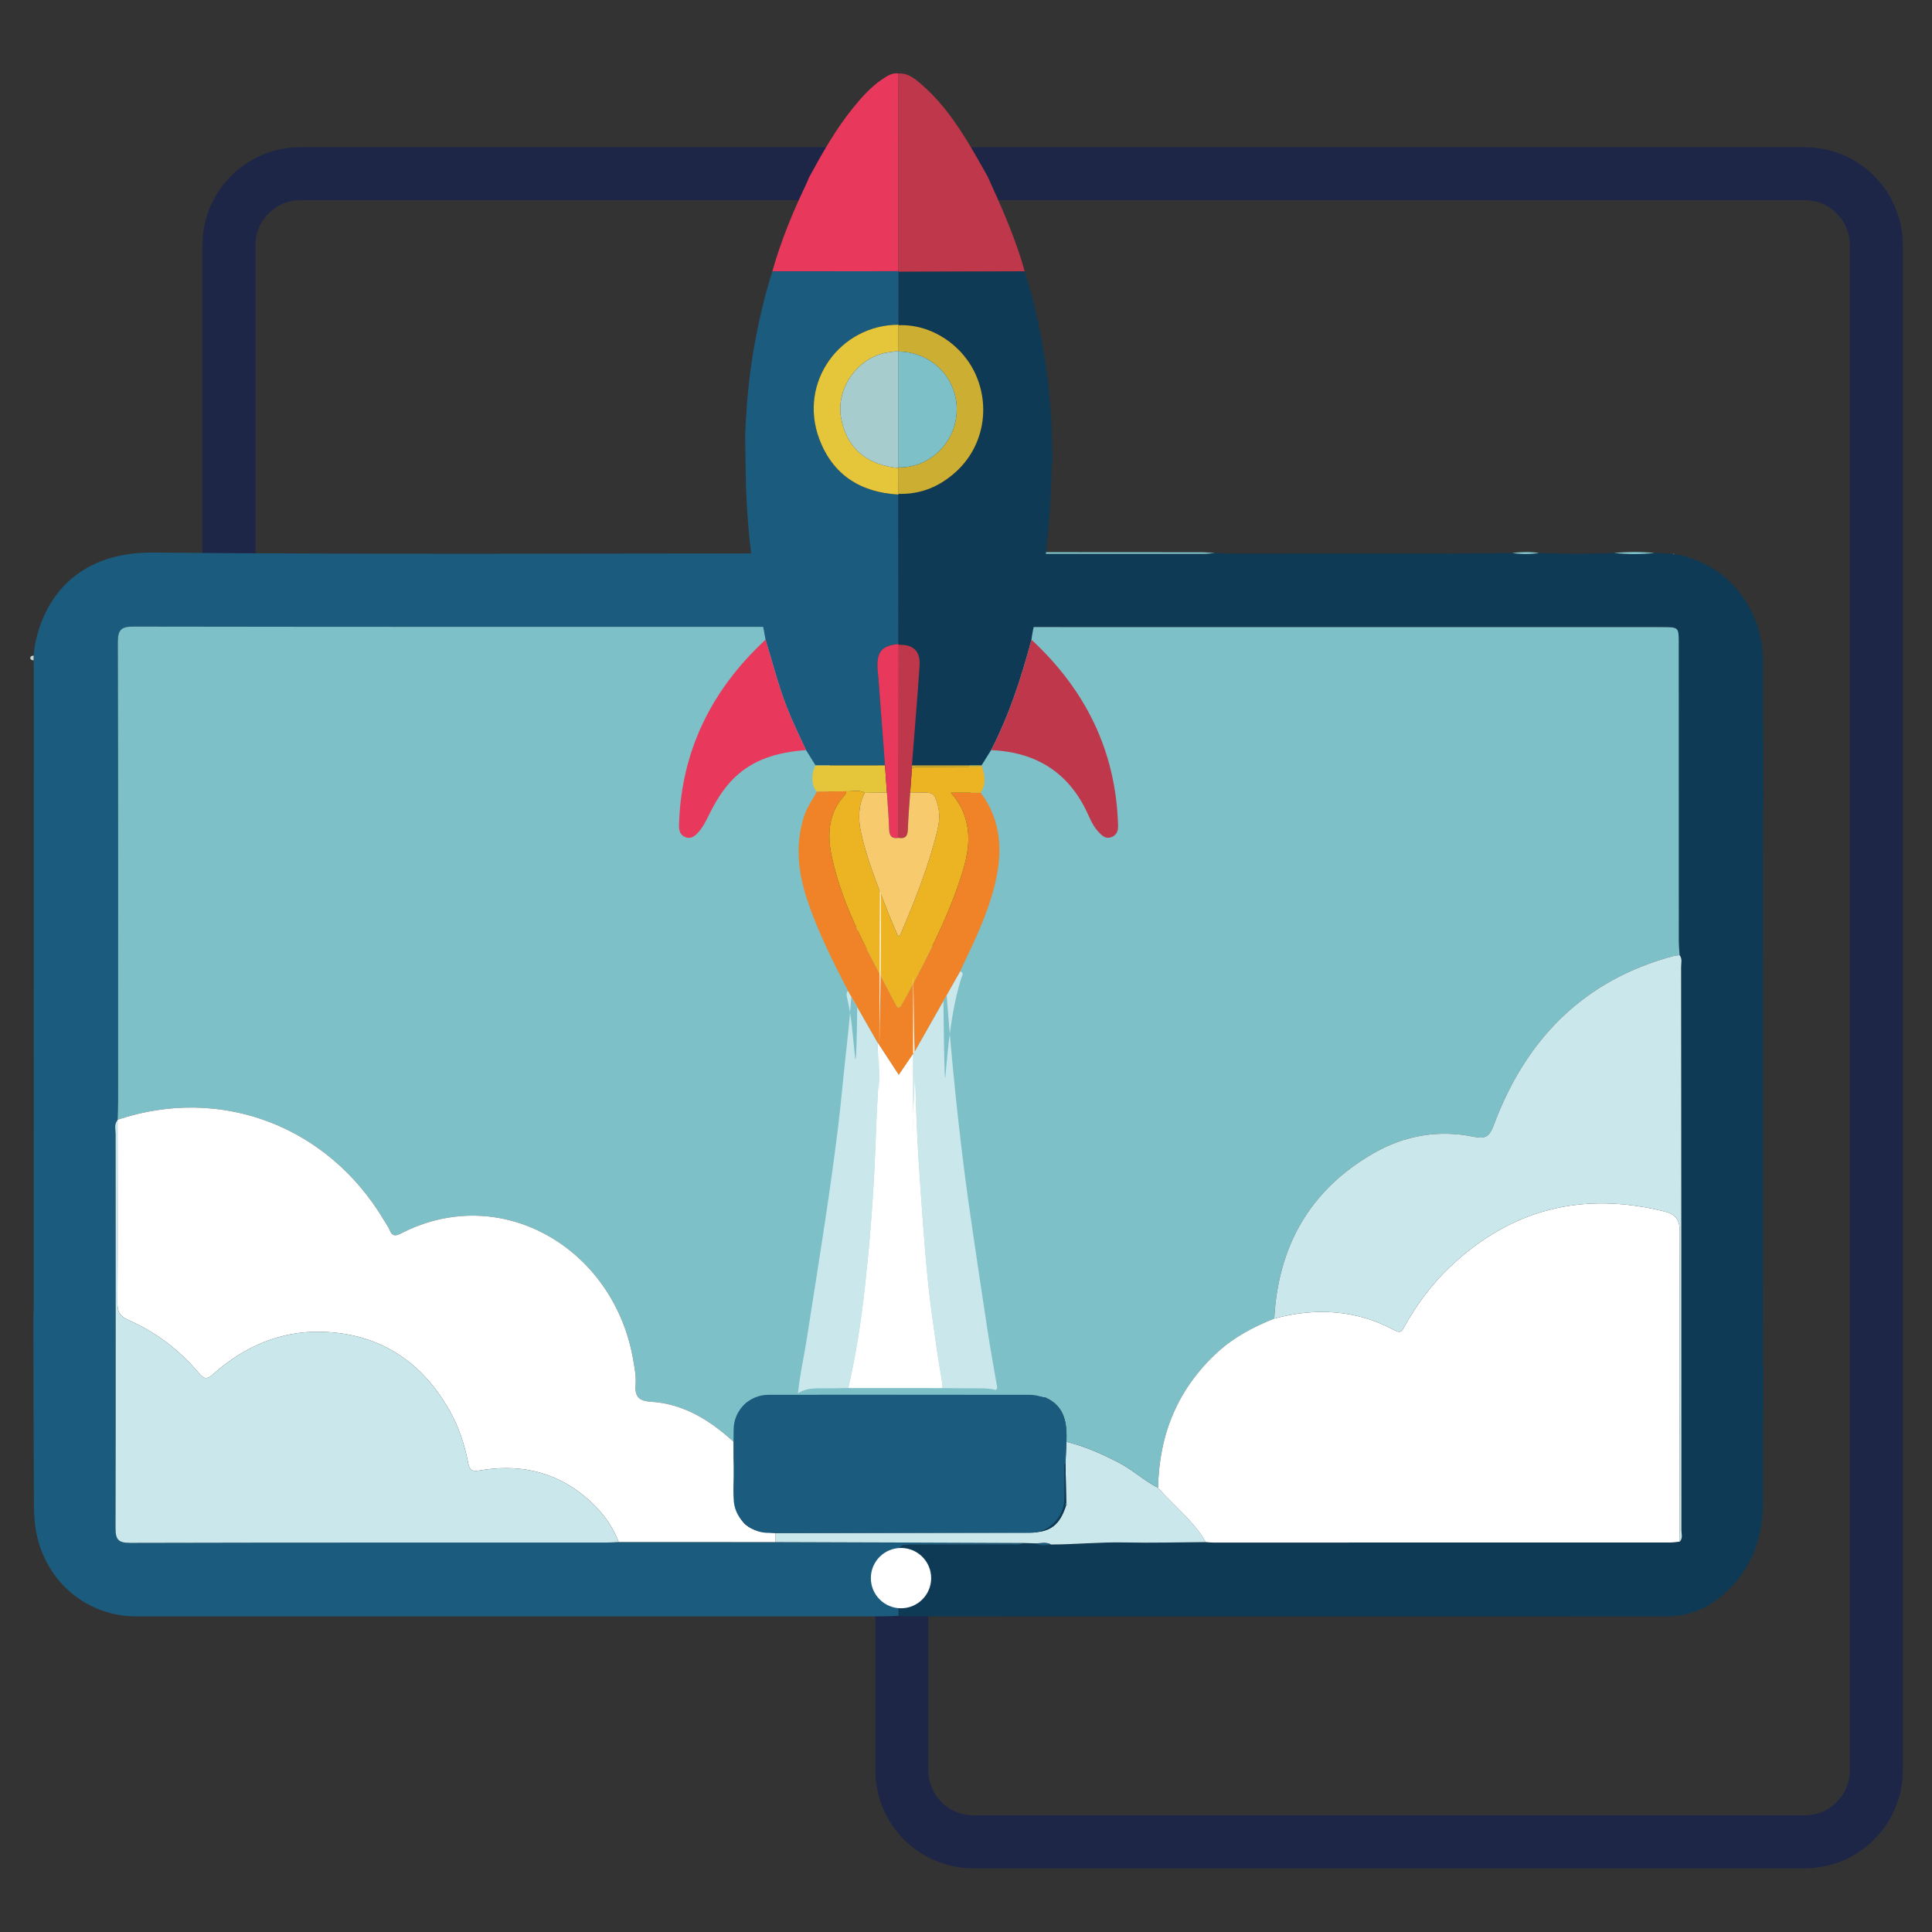 <?xml version="1.0" encoding="utf-8"?>
<!-- Generator: Adobe Illustrator 16.0.0, SVG Export Plug-In . SVG Version: 6.00 Build 0)  -->
<!DOCTYPE svg PUBLIC "-//W3C//DTD SVG 1.1//EN" "http://www.w3.org/Graphics/SVG/1.1/DTD/svg11.dtd">
<svg version="1.1" id="Layer_1" xmlns="http://www.w3.org/2000/svg" xmlns:xlink="http://www.w3.org/1999/xlink" x="0px" y="0px"
	 width="255.12px" height="255.12px" viewBox="0 0 255.12 255.12" enable-background="new 0 0 255.12 255.12" xml:space="preserve">
<rect x="0" y="0" width="255.12" height="255.12" fill="#333333" stroke="none"/>
<path fill="none" stroke="#1E2647" stroke-width="7" stroke-miterlimit="10" d="M119.086,210.429v23.342
	c0,5.213,4.226,9.438,9.442,9.438h2.151h84.864h22.785c5.213,0,9.438-4.225,9.438-9.438v-21.856v-39.343V32.375
	c0-5.212-4.225-9.438-9.438-9.438H125.534"/>
<path fill="none" stroke="#1E2647" stroke-width="7" stroke-miterlimit="10" d="M111.886,22.938h-72.22
	c-5.213,0-9.438,4.226-9.438,9.438V77.06"/>
<g>
	<g>
		<path fill-rule="evenodd" clip-rule="evenodd" fill="#1B5B7E" d="M4.403,173.814c0.018-0.433,0.05-0.861,0.05-1.292
			c0.005-28.174,0.006-56.344,0.007-84.512c0-0.269-0.02-0.538-0.031-0.808c0.004-0.213,0.008-0.428,0.012-0.641
			c0.048-0.417,0.097-0.832,0.147-1.247c1.343-7.184,6.408-12.433,15.621-12.348c29.447,0.269,58.899,0.104,88.348,0.104
			c0.648,0,1.294-0.027,1.943-0.041c0.377,1.371,0.088,2.771,0.175,4.156c-0.076,0.077-0.086,0.162-0.03,0.254
			c-0.036,1.747-0.074,3.493-0.112,5.239c-0.755,0.033-1.508,0.092-2.261,0.092c-30.209,0.005-60.418,0.018-90.627-0.032
			c-1.629-0.003-2.087,0.408-2.083,2.066c0.058,20.208,0.04,40.41,0.036,60.622c0,0.809-0.041,1.619-0.063,2.429l-0.015,0.063
			c-0.486,0.565-0.248,1.244-0.248,1.862c-0.003,17.337,0.035,34.67-0.012,52.005c-0.005,1.58,0.417,1.95,1.968,1.946
			c20.952-0.054,41.906-0.034,62.859-0.038c0.538,0,1.074-0.046,1.613-0.07c6.907,0.002,13.812,0.005,20.718,0.007
			c5.385,0.018,10.769,0.033,16.154,0.052c5.545,0.021,11.09,0.044,16.635,0.066c-0.542,0.336-1.15,0.214-1.731,0.216
			c-4.25,0.01-8.496,0.004-12.744,0.004c-2.074,0.002-2.077,0.004-2.077,2.146c0,2.419,0.004,4.842,0.008,7.257
			c-0.647,0.022-1.295,0.063-1.94,0.063c-32.906,0.006-65.813,0.006-98.718,0.008c-6.537,0-11.92-4.552-13.203-11.008
			c-0.319-1.607-0.32-3.197-0.329-4.798C4.423,189.697,4.421,181.756,4.403,173.814z"/>
		<path fill-rule="evenodd" clip-rule="evenodd" fill="#0F3A55" d="M118.661,213.374c-0.004-2.415-0.008-4.838-0.008-7.257
			c0-2.143,0.003-2.145,2.077-2.146c4.248,0,8.494,0.006,12.744-0.004c0.581-0.002,1.189,0.12,1.731-0.216
			c0.542,0.018,1.084,0.035,1.626,0.052c0.626,0.389,1.296,0.214,1.961,0.148c3.264-0.011,6.518-0.341,9.789-0.271
			c3.55,0.074,7.099-0.024,10.649-0.048c0.323,0.021,0.646,0.06,0.969,0.06c20.11,0,40.223,0,60.333-0.006
			c0.43,0,0.854-0.076,1.281-0.118c0.437-0.459,0.214-1.029,0.214-1.538c0-24.781-0.012-49.562-0.038-74.343
			c0-0.518,0.185-1.08-0.202-1.558c-0.035-0.646-0.104-1.291-0.104-1.937c-0.007-13.079-0.007-26.158-0.007-39.243
			c0-2.137-0.001-2.138-2.211-2.138c-24.544,0-49.092-0.001-73.638-0.001c-5.678,0-11.354-0.026-17.034,0.021
			c-1.105,0.01-1.509-0.284-1.49-1.442c0.033-1.939,0.179-3.886-0.101-5.822c0-0.452,0-0.905,0-1.356
			c0.031-0.323,0.063-0.646,0.094-0.97l0.081-0.098c10.531,0.002,21.063,0.006,31.593,0.002c0.482,0,0.96-0.079,1.442-0.122
			c0.643,0.028,1.288,0.079,1.935,0.081c9.377,0.004,18.751,0.008,28.128-0.002c3.067-0.005,6.141-0.053,9.207-0.082
			c1.185,0.199,2.371,0.199,3.556,0c3.301,0.138,6.602,0.138,9.899,0c1.786,0.204,3.568,0.204,5.354-0.001
			c0.795,0.036,1.592,0.071,2.388,0.106l0.117,0.075l0.134-0.035c6.787,1.146,11.622,6.966,11.667,14.073
			c0.038,6.369,0.05,12.738,0.069,19.103c-0.021,0.378-0.069,0.751-0.069,1.127c-0.004,24.007,0,48.02,0.006,72.034
			c0,0.375,0.044,0.749,0.063,1.124c-0.021,5.945-0.063,11.888-0.063,17.829c0,3.947-1.08,7.533-3.67,10.528
			c-2.344,2.712-5.289,4.454-8.988,4.456c-33.613,0.014-67.228,0.004-100.843,0C119.089,213.438,118.875,213.396,118.661,213.374z"
			/>
		<path fill-rule="evenodd" clip-rule="evenodd" fill="#C8D7CF" d="M4.44,86.563c-0.004,0.213-0.008,0.427-0.012,0.641
			c-0.196-0.04-0.431-0.073-0.427-0.325C4.006,86.63,4.244,86.601,4.44,86.563z"/>
		<path fill-rule="evenodd" clip-rule="evenodd" fill="#7EC0C8" d="M15.534,147.857c0.022-0.81,0.063-1.62,0.063-2.429
			c0.004-20.211,0.022-40.413-0.036-60.622c-0.004-1.659,0.453-2.07,2.083-2.066c30.209,0.049,60.418,0.037,90.627,0.032
			c0.753,0,1.506-0.06,2.261-0.093c-0.122,3.664-0.112,7.339-0.395,10.991c-0.576,7.405-0.986,14.821-1.844,22.199
			c-0.633,5.45,21.187,20.3,7.592,21.808c-0.742,6.035,4.016,7.739,3.116,13.755c-1.208,8.09-1.881,16.313-3.138,24.397
			c-0.556,3.562,4.236,8.504,3.896,12.099c-1.542,1.407-22.853,0.584-22.862,2.484c-3.14-2.865-6.631-5.06-10.999-5.322
			c-1.626-0.098-2.086-0.759-1.964-2.303c0.083-1.057-0.134-2.15-0.316-3.212c-2.524-14.75-17.454-23.519-30.668-16.696
			c-0.728,0.375-1.161,0.381-1.491-0.438c-0.18-0.444-0.477-0.845-0.726-1.262C43.303,148.662,29.14,143.302,15.534,147.857z"/>
		<path fill-rule="evenodd" clip-rule="evenodd" fill="#FFFFFF" d="M15.534,147.857c13.606-4.556,27.769,0.805,35.198,13.321
			c0.249,0.417,0.545,0.817,0.726,1.262c0.331,0.819,0.763,0.813,1.491,0.438c13.214-6.822,28.144,1.946,30.668,16.696
			c0.182,1.062,0.399,2.155,0.316,3.212c-0.122,1.544,0.338,2.205,1.964,2.303c4.368,0.263,7.859,2.457,10.999,5.322
			c0.014,1.062-0.014,2.127,0.052,3.185c0.116,1.842-0.349,3.714,0.274,5.528c0.746,2.405,1.877,3.12,5.203,3.294
			c-0.001,0.404-0.004,0.813-0.007,1.214c-6.906-0.002-13.812-0.005-20.718-0.007c-0.951-2.482-2.575-4.471-4.609-6.127
			c-4.079-3.313-8.759-4.201-13.847-3.311c-0.852,0.148-1.243-0.046-1.42-0.993c-0.469-2.503-1.291-4.897-2.567-7.12
			c-3.748-6.523-9.439-10.058-16.896-10.214c-5.346-0.11-10.124,1.954-14.145,5.538c-0.829,0.739-1.191,0.819-1.984-0.12
			c-2.537-3.002-5.63-5.366-9.232-6.946c-1.142-0.499-1.499-1.067-1.493-2.265c0.045-8.05,0.018-16.098,0.014-24.147L15.534,147.857
			z"/>
		<path fill-rule="evenodd" clip-rule="evenodd" fill="#CAE7EB" d="M15.519,147.921c0.004,8.05,0.031,16.098-0.014,24.147
			c-0.006,1.197,0.351,1.766,1.493,2.265c3.603,1.58,6.696,3.944,9.232,6.946c0.793,0.939,1.155,0.859,1.984,0.12
			c4.021-3.584,8.799-5.648,14.145-5.538c7.457,0.156,13.147,3.69,16.896,10.214c1.277,2.223,2.098,4.617,2.567,7.12
			c0.178,0.947,0.568,1.142,1.42,0.993c5.088-0.891,9.768-0.002,13.847,3.311c2.034,1.656,3.658,3.645,4.609,6.127
			c-0.539,0.024-1.075,0.07-1.613,0.07c-20.953,0.004-41.907-0.016-62.859,0.038c-1.551,0.004-1.973-0.366-1.968-1.946
			c0.047-17.335,0.009-34.668,0.012-52.005C15.271,149.165,15.033,148.486,15.519,147.921z"/>
		<path fill-rule="evenodd" clip-rule="evenodd" fill="#CAE7EB" d="M102.417,203.633c0.003-0.401,0.006-0.81,0.007-1.214
			c11.173-0.018,22.345-0.036,33.519-0.056c2.73-0.003,3.985-0.936,4.837-3.589c0.033-0.024,0.098-0.06,0.093-0.078
			c-0.011-0.072-0.043-0.145-0.072-0.216c-0.032-1.73-0.069-3.458-0.104-5.187c0.045-0.969,0.087-1.933,0.131-2.899
			c2.408,0.583,4.64,1.578,6.843,2.713c1.871,0.959,3.393,2.417,5.254,3.36c2.103,2.389,4.681,4.359,6.308,7.165
			c-3.551,0.023-7.1,0.122-10.649,0.048c-3.271-0.07-6.525,0.26-9.789,0.271c-0.632-0.347-1.304-0.158-1.961-0.148
			c-0.542-0.017-1.084-0.034-1.626-0.052c-5.545-0.022-11.09-0.045-16.635-0.066C113.186,203.666,107.802,203.65,102.417,203.633z"
			/>
		<path fill-rule="evenodd" clip-rule="evenodd" fill="#C8D7CF" d="M110.674,77.187c0.018,0.062,0.042,0.124,0.046,0.186
			c0.001,0.021-0.049,0.046-0.077,0.069C110.588,77.349,110.599,77.264,110.674,77.187z"/>
		<path fill-rule="evenodd" clip-rule="evenodd" fill="#7EC0C8" d="M152.924,196.468c-1.861-0.943-3.383-2.401-5.254-3.36
			c-2.203-1.135-4.435-2.13-6.843-2.713c0.075-2.401-0.163-4.658-2.725-5.827c0.421-0.351-31.595-0.172-31.67-0.597
			c-0.589-3.395,1.989-7.722,1.465-11.128c-1.066-6.914-9.686-8.325-10.697-15.25c-0.623-4.257,11.225-11.382,10.697-15.655
			c-0.765-6.195,5.556-11.432,21.698-20.921c-0.574-6.053-1.133-12.108-1.508-18.177c-0.38-6.187-0.808-12.375-0.7-18.582
			c0.005-0.268-0.051-0.537-0.094-0.802c-0.423-2.625-0.301-5.255-0.089-7.888c0.28,1.936,0.134,3.883,0.101,5.822
			c-0.019,1.158,0.384,1.453,1.49,1.442c5.679-0.047,11.356-0.021,17.034-0.021c24.546,0,49.094,0.001,73.638,0.001
			c2.21,0,2.211,0.001,2.211,2.138c0,13.085,0,26.165,0.007,39.243c0,0.646,0.068,1.292,0.104,1.937
			c-0.268,0.036-0.54,0.042-0.8,0.11c-11.899,3.187-19.501,10.993-23.731,22.304c-0.536,1.434-1.019,1.904-2.58,1.578
			c-4.673-0.983-9.193-0.19-13.282,2.15c-8.384,4.81-12.62,12.238-13.128,21.843c-2.717,1.085-5.282,2.423-7.462,4.413
			C155.534,183.35,153.056,189.392,152.924,196.468z"/>
		<path fill-rule="evenodd" clip-rule="evenodd" fill="#FFFFFF" d="M152.924,196.468c0.132-7.076,2.61-13.118,7.881-17.939
			c2.18-1.99,4.745-3.328,7.462-4.413c5.528-1.492,10.884-1.164,15.979,1.592c0.765,0.414,0.933-0.038,1.202-0.523
			c1.636-2.941,3.608-5.606,6.073-7.934c8.08-7.637,17.495-9.938,28.232-7.286c1.583,0.389,2.07,1.117,2.063,2.777
			c-0.063,13.608-0.018,27.217-0.002,40.827c-0.427,0.042-0.852,0.118-1.281,0.118c-20.11,0.006-40.223,0.006-60.333,0.006
			c-0.323,0-0.646-0.038-0.969-0.06C157.604,200.827,155.026,198.856,152.924,196.468z"/>
		<path fill-rule="evenodd" clip-rule="evenodd" fill="#CAE7EB" d="M221.814,203.568c-0.016-13.61-0.062-27.219,0.002-40.827
			c0.007-1.66-0.48-2.389-2.063-2.777c-10.737-2.651-20.152-0.351-28.232,7.286c-2.465,2.327-4.438,4.992-6.073,7.934
			c-0.27,0.485-0.438,0.938-1.202,0.523c-5.095-2.756-10.45-3.084-15.979-1.592c0.508-9.604,4.744-17.033,13.128-21.843
			c4.089-2.341,8.609-3.134,13.282-2.15c1.562,0.326,2.044-0.145,2.58-1.578c4.23-11.312,11.832-19.117,23.731-22.304
			c0.26-0.068,0.532-0.074,0.8-0.11c0.387,0.479,0.202,1.041,0.202,1.558c0.026,24.781,0.038,49.562,0.038,74.343
			C222.028,202.539,222.251,203.109,221.814,203.568z"/>
		<path fill-rule="evenodd" clip-rule="evenodd" fill="#7EC0C8" d="M127.379,73.142c-0.028-0.081-0.026-0.16,0.008-0.238
			c10.42,0.005,20.841,0.007,31.259,0.019c0.59,0,1.181,0.065,1.769,0.099c-0.482,0.043-0.96,0.122-1.442,0.122
			C148.442,73.148,137.91,73.145,127.379,73.142z"/>
		<path fill-rule="evenodd" clip-rule="evenodd" fill="#7EC0C8" d="M213.14,73.019c1.786-0.173,3.57-0.171,5.354-0.001
			C216.708,73.223,214.926,73.223,213.14,73.019z"/>
		<path fill-rule="evenodd" clip-rule="evenodd" fill="#7EC0C8" d="M199.685,73.019c1.187-0.151,2.371-0.18,3.556,0
			C202.056,73.218,200.869,73.218,199.685,73.019z"/>
		<path fill-rule="evenodd" clip-rule="evenodd" fill="#1B5B7E" d="M136.832,203.803c0.657-0.01,1.329-0.198,1.961,0.148
			C138.128,204.017,137.458,204.191,136.832,203.803z"/>
		<path fill-rule="evenodd" clip-rule="evenodd" fill="#7EC0C8" d="M127.205,74.21c-0.188-0.345-0.229-0.676,0.094-0.97
			C127.268,73.564,127.235,73.888,127.205,74.21z"/>
		<path fill-rule="evenodd" clip-rule="evenodd" fill="#7EC0C8" d="M220.881,73.123c0.085,0.014,0.169,0.027,0.251,0.04
			l-0.134,0.035L220.881,73.123z"/>
		<path fill-rule="evenodd" clip-rule="evenodd" fill="#1B5B7E" d="M127.412,184.193c2.506,0.02,5.014,0.062,7.519,0.05
			c1.074-0.004,2.13,0.065,3.172,0.324c2.562,1.169,2.8,3.426,2.725,5.827c-0.044,0.967-0.086,1.931-0.131,2.897
			c-2.269-0.004-4.538-0.008-6.808-0.012c-0.053-1.149-0.658-2.63,1.519-2.39c0.574,0.063,0.666-0.404,0.669-0.879
			c0.002-0.504-0.159-0.841-0.724-0.841c-1.72,0-3.439,0.004-5.159,0.004c-0.527,0-0.607,0.356-0.598,0.761
			c0.007,0.413-0.084,1.006,0.549,0.947c2.189-0.208,1.552,1.266,1.491,2.409c-1.116-0.022-2.233-0.044-3.35-0.063
			c1.483-1.857,0.483-3.938-2.094-4.099c-0.426-0.028-0.86,0.018-1.289-0.018c-1.412-0.116-2.246,0.284-1.999,1.941
			c0.109,0.728-0.026,1.492-0.048,2.243c-0.729,0.004-1.455,0.008-2.181,0.012c-0.3-0.911-0.674-1.81-0.882-2.743
			c-0.218-0.989-0.66-1.373-1.735-1.388c-1.117-0.014-1.46,0.482-1.693,1.42c-0.229,0.923-0.61,1.802-0.922,2.703
			c-3.117-0.068-2.562-0.09-2.631,2.509c-0.016,0.559,0.213,1.191-0.331,1.656c0.02-1.562,0.069-3.126,0.05-4.684
			c-0.012-1.123-0.145-2.242,1.583-1.946c0.573,0.099,0.701-0.313,0.703-0.813c0.005-0.524-0.171-0.803-0.734-0.799
			c-1.669,0.013-3.339,0.007-5.009,0.007c-0.492,0.002-0.646,0.302-0.636,0.738c0.011,0.375-0.015,0.896,0.5,0.841
			c2.261-0.244,1.622,1.304,1.59,2.487c-1.088,0.004-2.175,0.008-3.262,0.014c-0.533-0.256-1.079-0.488-1.593-0.774
			c-0.563-0.316-1.612-0.356-1.319-1.306c0.265-0.851,1.17-0.522,1.847-0.475c0.156,0.012,0.304,0.106,0.461,0.145
			c0.57,0.142,0.61-0.282,0.666-0.655c0.049-0.324,0.33-0.639-0.223-0.925c-1-0.511-3.269-0.278-4.13,0.564
			c-1.09,1.071-0.916,2.201-0.116,3.344c-1.235,0.017-2.479,0.146-3.702,0.024c-1.618-0.164-2.067,0.498-1.935,2.011
			c0.111,1.275,0.009,2.572-0.001,3.86c-0.623-1.814-0.158-3.687-0.274-5.528c-0.066-1.058-0.038-2.123-0.052-3.185
			c0.009-1.9,0.117-3.767,1.66-5.176c1.458-0.974,3.101-1.018,4.773-0.993c1.762,0.021,3.523-0.036,5.286-0.059
			C114.88,184.187,121.147,184.19,127.412,184.193z"/>
		<path fill-rule="evenodd" clip-rule="evenodd" fill="#0F3A55" d="M112.481,197.467c0.543-0.465,0.314-1.098,0.331-1.656
			c0.069-2.599-0.486-2.577,2.631-2.509c-0.353,1.348-0.705,2.697-1.072,4.109c1.133,0.208,2.18,0.356,2.327-1.239
			c0.082-0.888,0.744-0.775,1.329-0.771c0.571,0.006,1.255-0.164,1.355,0.727c0.187,1.681,1.299,1.477,2.487,1.268
			c-0.412-1.407-0.802-2.745-1.194-4.085c0.726-0.004,1.452-0.008,2.181-0.012c0.022,1.127,0.092,2.257,0.053,3.382
			c-0.029,0.817,0.425,0.813,1.017,0.833c0.64,0.021,1.037-0.094,0.955-0.864c-0.05-0.479-0.037-0.97,0-1.45
			c0.026-0.328-0.208-0.821,0.36-0.915c0.447-0.068,0.881,0.076,1.115,0.49c0.18,0.322,0.352,0.688,0.384,1.048
			c0.139,1.548,0.936,2.019,2.414,1.539c-0.3-1.121-0.388-2.314-1.092-3.302c-0.296-0.422-0.283-0.665,0.222-0.829
			c1.117,0.019,2.234,0.04,3.35,0.063c-0.009,1.067,0.037,2.139-0.042,3.202c-0.065,0.885,0.294,1.059,1.098,1.053
			c0.803-0.006,1.162-0.196,1.125-1.073c-0.046-1.062,0.043-2.129,0.072-3.193c2.27,0.004,4.539,0.008,6.808,0.012
			c0.035,1.73,0.072,3.458,0.104,5.188c-0.066,0.094-0.074,0.192-0.021,0.294c-0.852,2.653-2.106,3.586-4.837,3.589
			c-11.174,0.02-22.346,0.038-33.519,0.056c-3.326-0.174-4.457-0.889-5.203-3.294c0.01-1.288,0.112-2.585,0.001-3.86
			c-0.133-1.513,0.317-2.175,1.935-2.011c1.222,0.122,2.467-0.008,3.702-0.024c0.324,0.185,0.664,0.351,0.972,0.563
			c0.69,0.469,2.2,0.361,1.857,1.557c-0.35,1.224-1.638,0.65-2.497,0.412c-0.608-0.166-0.749-0.034-0.859,0.486
			c-0.084,0.398-0.378,0.759,0.194,1.092c1.054,0.608,3.697,0.372,4.597-0.528c1.11-1.105,0.908-2.301,0.143-3.499
			c1.087-0.006,2.174-0.01,3.262-0.014c0.023,0.795,0.154,1.606,0.046,2.381C110.348,197.267,110.96,197.813,112.481,197.467z"/>
		<path fill-rule="evenodd" clip-rule="evenodd" fill="#7EC0C8" d="M140.78,198.774c-0.054-0.102-0.046-0.2,0.021-0.294
			c0.029,0.071,0.062,0.144,0.072,0.216C140.878,198.715,140.813,198.75,140.78,198.774z"/>
		<path fill-rule="evenodd" clip-rule="evenodd" fill="#FFFFFF" d="M128.286,193.229c-0.505,0.164-0.519,0.407-0.222,0.829
			c0.704,0.987,0.792,2.181,1.092,3.302c-1.478,0.479-2.274,0.009-2.414-1.539c-0.033-0.36-0.204-0.726-0.384-1.048
			c-0.234-0.414-0.668-0.559-1.115-0.49c-0.569,0.094-0.334,0.587-0.36,0.915c-0.037,0.48-0.05,0.971,0,1.45
			c0.082,0.771-0.315,0.885-0.955,0.864c-0.592-0.02-1.046-0.016-1.017-0.833c0.039-1.125-0.031-2.255-0.053-3.382
			c0.022-0.751,0.157-1.516,0.048-2.243c-0.248-1.657,0.586-2.058,1.999-1.941c0.428,0.035,0.863-0.011,1.289,0.018
			C128.769,189.291,129.769,191.372,128.286,193.229z M125.684,190.637c-0.691-0.108-0.901,0.309-0.805,0.957
			c0.075,0.505-0.334,1.338,0.692,1.283c0.667-0.038,1.347-0.302,1.41-1.077C127.041,191.018,126.519,190.648,125.684,190.637z"/>
		<path fill-rule="evenodd" clip-rule="evenodd" fill="#FFFFFF" d="M120.675,193.31c0.392,1.34,0.782,2.678,1.194,4.085
			c-1.188,0.209-2.301,0.413-2.487-1.268c-0.1-0.891-0.784-0.721-1.355-0.727c-0.584-0.004-1.247-0.116-1.329,0.771
			c-0.147,1.596-1.194,1.447-2.327,1.239c0.367-1.412,0.719-2.762,1.072-4.109c0.313-0.901,0.694-1.78,0.922-2.703
			c0.233-0.938,0.576-1.434,1.693-1.42c1.075,0.015,1.517,0.398,1.735,1.388C120.001,191.5,120.375,192.398,120.675,193.31z
			 M117.958,191.548c0.116,0.723-1.031,1.27-0.258,2c0.14,0.131,0.662,0.125,0.752,0
			C118.985,192.804,118.155,192.247,117.958,191.548z"/>
		<path fill-rule="evenodd" clip-rule="evenodd" fill="#FFFFFF" d="M107.265,193.312c0.765,1.198,0.968,2.394-0.143,3.499
			c-0.9,0.9-3.542,1.137-4.597,0.528c-0.572-0.333-0.278-0.693-0.194-1.092c0.111-0.521,0.251-0.652,0.859-0.486
			c0.859,0.238,2.147,0.812,2.497-0.412c0.342-1.195-1.167-1.088-1.857-1.557c-0.308-0.212-0.648-0.378-0.972-0.563
			c-0.8-1.143-0.975-2.272,0.116-3.344c0.862-0.843,3.13-1.075,4.13-0.564c0.552,0.286,0.271,0.601,0.223,0.925
			c-0.056,0.373-0.096,0.797-0.666,0.655c-0.157-0.038-0.305-0.133-0.461-0.145c-0.677-0.048-1.583-0.376-1.847,0.475
			c-0.293,0.949,0.756,0.989,1.319,1.306C106.186,192.823,106.731,193.056,107.265,193.312z"/>
		<path fill-rule="evenodd" clip-rule="evenodd" fill="#CAE7EB" d="M133.889,193.28c-0.029,1.064-0.118,2.132-0.072,3.193
			c0.037,0.877-0.322,1.067-1.125,1.073c-0.804,0.006-1.163-0.168-1.098-1.053c0.079-1.063,0.033-2.135,0.042-3.202
			c0.061-1.144,0.698-2.617-1.491-2.409c-0.633,0.059-0.542-0.534-0.549-0.947c-0.01-0.404,0.07-0.761,0.598-0.761
			c1.72,0,3.439-0.004,5.159-0.004c0.564,0,0.726,0.337,0.724,0.841c-0.003,0.475-0.095,0.941-0.669,0.879
			C133.23,190.65,133.836,192.131,133.889,193.28z"/>
		<path fill-rule="evenodd" clip-rule="evenodd" fill="#FFFFFF" d="M112.481,197.467c-1.521,0.347-2.133-0.2-1.908-1.788
			c0.108-0.774-0.022-1.586-0.046-2.381c0.032-1.184,0.671-2.731-1.59-2.487c-0.514,0.055-0.489-0.466-0.5-0.841
			c-0.01-0.437,0.145-0.736,0.636-0.738c1.67,0,3.34,0.006,5.009-0.007c0.563-0.004,0.739,0.274,0.734,0.799
			c-0.002,0.501-0.13,0.912-0.703,0.813c-1.727-0.296-1.594,0.823-1.583,1.946C112.55,194.341,112.5,195.905,112.481,197.467z"/>
		<path fill-rule="evenodd" clip-rule="evenodd" fill="#1B5B7E" d="M125.684,190.637c0.835,0.012,1.357,0.381,1.296,1.163
			c-0.063,0.775-0.743,1.039-1.41,1.077c-1.026,0.055-0.617-0.778-0.692-1.283C124.783,190.945,124.993,190.528,125.684,190.637z"/>
		<path fill-rule="evenodd" clip-rule="evenodd" fill="#1B5B7E" d="M117.958,191.548c0.197,0.699,1.027,1.256,0.494,2
			c-0.09,0.125-0.612,0.131-0.752,0C116.927,192.817,118.074,192.271,117.958,191.548z"/>
		<path fill-rule="evenodd" clip-rule="evenodd" fill="#E8385B" d="M101.99,35.829c1.111-3.956,2.662-7.74,4.434-11.438
			c0.153-0.32,0.28-0.651,0.418-0.977c1.75-3.207,3.539-6.39,5.857-9.235c1.126-1.379,2.305-2.708,3.796-3.709
			c0.645-0.433,1.302-0.885,2.152-0.769c-0.002,8.703-0.005,17.407-0.009,26.111C113.089,35.817,107.539,35.822,101.99,35.829z"/>
		<path fill-rule="evenodd" clip-rule="evenodd" fill="#BF374A" d="M118.638,35.812c0.004-8.704,0.007-17.408,0.009-26.111
			c1.34-0.058,2.268,0.771,3.169,1.562c3.122,2.75,5.29,6.226,7.33,9.794c0.421,0.739,0.838,1.481,1.258,2.223
			c1.645,3.609,3.262,7.229,4.458,11.019c0.16,0.504,0.297,1.017,0.446,1.525c-0.641,0.007-1.279,0.017-1.92,0.02
			c-4.91,0.017-9.82,0.031-14.73,0.047L118.638,35.812z"/>
		<path fill-rule="evenodd" clip-rule="evenodd" fill="#1B5B7E" d="M107.691,101.075c-0.421-0.676-0.839-1.351-1.259-2.029
			c-0.885-1.901-1.806-3.783-2.566-5.745c-1.122-2.885-1.868-5.883-2.775-8.833c-0.462-2.56-0.961-5.111-1.377-7.676
			c-0.756-4.653-1.154-9.339-1.242-14.052c-0.033-1.748-0.048-3.494-0.072-5.24c0.158-3.924,0.49-7.83,1.182-11.699
			c0.602-3.371,1.36-6.705,2.408-9.971c5.549-0.007,11.099-0.012,16.648-0.017l0.019,0.079c-0.002,2.333-0.004,4.665-0.005,6.995
			c-7.662-0.008-13.289,7.556-10.462,15.089c1.77,4.722,5.435,7.05,10.432,7.326c0.004,6.583,0.01,13.167,0.014,19.751
			c-2.155,0.192-2.862,0.995-2.767,3.173c0.016,0.389,0.081,0.776,0.11,1.166c0.296,3.893,0.589,7.786,0.882,11.68
			C113.805,101.073,110.748,101.073,107.691,101.075z"/>
		<path fill-rule="evenodd" clip-rule="evenodd" fill="#0F3A55" d="M138.89,61.347c-0.104,4.353-0.372,8.695-0.938,13.016
			c-0.399,3.042-0.938,6.058-1.585,9.058c-0.073,0.345-0.108,0.701-0.163,1.052c-1.345,5.017-2.932,9.948-5.333,14.579
			c-0.423,0.674-0.846,1.354-1.266,2.028c-3.06-0.002-6.119-0.002-9.178-0.004c0.023-0.352,0.045-0.706,0.072-1.058
			c0.314-4.04,0.66-8.077,0.928-12.119c0.126-1.92-0.852-2.825-2.761-2.745l-0.03-0.101c-0.004-6.583-0.01-13.167-0.014-19.751
			l0.031-0.089c2.932,0.09,5.439-0.968,7.578-2.913c3.477-3.16,4.544-8.148,2.736-12.542c-1.713-4.169-6.003-6.999-10.315-6.806
			v-0.063c0.001-2.331,0.003-4.663,0.005-6.995c4.911-0.016,9.821-0.03,14.73-0.047c0.641-0.002,1.279-0.013,1.92-0.02
			c1.938,6.117,3.016,12.39,3.458,18.783c0.018,0.249,0.047,0.497,0.073,0.746c0.049,1.892,0.102,3.785,0.149,5.677
			C138.956,61.136,138.923,61.242,138.89,61.347z"/>
		<path fill-rule="evenodd" clip-rule="evenodd" fill="#CAE7EB" d="M105.374,183.986c0.225-2.377,0.773-4.699,1.14-7.054
			c0.832-5.341,1.691-10.676,2.491-16.023c0.594-3.973,1.157-7.952,1.647-11.94c0.442-3.599,0.737-7.215,1.155-10.817
			c0.565-4.876,0.838-9.779,1.218-14.668c0.187-2.415,0.179-4.838,0.26-7.259c0.026-1.155,0.049-2.307,0.076-3.459
			c0.016-0.015,0.05-0.031,0.05-0.045c-0.003-0.041-0.021-0.084-0.031-0.124c-0.058-0.913,0.133-1.838-0.116-2.745
			c0.062-4.121,0.078,33.802-0.366,29.687c-0.287-2.644-0.426-5.305-1.066-7.901c-0.069-0.278-0.072-0.568,0.138-0.81
			c1.305,2.283,2.609,4.566,3.913,6.849c0.063,1.994,0.154,3.987,0.182,5.983c0.049,3.628,0.138-34.791,0.184-31.168
			c0.094,7.452,0.105,14.904-0.074,22.354c-0.074,3.096-0.04,6.195-0.244,9.297c-0.218,3.336-0.292,6.688-0.455,10.032
			c-0.263,5.334-0.698,10.648-1.29,15.957c-0.491,4.428-1.171,8.816-2.169,13.156c-1.163,0.016-2.327,0.056-3.492,0.038
			C107.422,183.313,106.336,183.342,105.374,183.986z"/>
		<path fill-rule="evenodd" clip-rule="evenodd" fill="#CAE7EB" d="M124.303,111.529c-0.142,1.736-0.223,3.476,0.057,5.207
			c0.029,0.176,0.065,0.355,0.065,0.53c-0.075,4.099,0.208,8.186,0.462,12.273c0.246,4.011,0.614,8.012,0.995,12.015
			c0.389,4.106,0.853,8.202,1.358,12.299c0.35,2.825,0.753,5.641,1.164,8.454c0.668,4.577,1.349,9.146,2.053,13.713
			c0.348,2.254,0.755,4.493,1.145,6.737c0.048,0.28,0.179,0.555-0.1,0.787c-0.688-0.174-1.388-0.218-2.098-0.216
			c-1.654,0.008-3.31-0.017-4.966-0.032c-0.005-0.25,0.019-0.505-0.024-0.745c-0.515-2.909-0.923-5.827-1.327-8.754
			c-0.815-5.926-1.173-11.887-1.608-17.842c-0.341-4.684-0.516-9.384-0.645-14.077c-0.104-3.875-0.174-7.749-0.218-11.624
			c-0.092-8.026,0.005,25.993-0.042,17.962c-0.018-3.102,0.398-6.191,0.172-9.294c2.018-3.56,4.033-7.116,6.048-10.674
			c0.573,0.262,0.208,0.692,0.117,0.99c-1.286,4.203-1.686,8.545-2.068,12.894c-0.285,3.225-0.431-35.597-0.42-32.362
			c-0.024,0.051-0.026,0.102-0.009,0.156l-0.051,0.065c-0.216,0.196-0.187,0.414-0.062,0.641
			C124.303,110.931,124.303,111.229,124.303,111.529z"/>
		<path fill-rule="evenodd" clip-rule="evenodd" fill="#F08227" d="M126.796,128.248c-2.016,3.558-4.031,7.114-6.048,10.674
			c-0.665,0.972-1.327,1.947-2.066,3.03c-0.985-1.506-1.891-2.89-2.795-4.275c-1.305-2.282-2.609-4.565-3.914-6.849
			c-2.018-3.932-4.017-7.867-5.406-12.083c-1.2-3.645-1.591-7.294-0.37-11.018c0.384-1.171,1.115-2.139,1.675-3.207
			c1.293-0.01,2.588-0.021,3.881-0.029c-0.056,0.162-0.066,0.366-0.174,0.481c-2.226,2.365-2.353,5.281-1.739,8.146
			c1.516,7.068,5.189,13.247,8.469,19.582c0.267,0.511,0.5,0.408,0.735-0.007c0.369-0.652,0.744-1.301,1.094-1.962
			c2.513-4.733,4.953-9.499,6.645-14.599c0.785-2.37,1.432-4.775,0.886-7.335c-0.324-1.525-0.99-2.844-2.108-4.123
			c1.447,0,2.691,0,3.937,0c2.768,3.702,2.924,7.824,1.88,12.106c-0.916,3.757-2.563,7.23-4.231,10.696
			C127.024,127.727,126.912,127.99,126.796,128.248z"/>
		<path fill-rule="evenodd" clip-rule="evenodd" fill="#E8385B" d="M101.091,84.468c0.907,2.95,1.653,5.948,2.775,8.833
			c0.76,1.962,1.681,3.844,2.566,5.745c-3.253,0.26-6.344,0.965-8.918,3.164c-1.636,1.399-2.762,3.158-3.721,5.049
			c-0.468,0.923-0.881,1.883-1.589,2.657c-0.438,0.48-0.956,0.918-1.684,0.637c-0.755-0.297-0.878-0.923-0.854-1.664
			C89.959,99.101,93.987,91.064,101.091,84.468z"/>
		<path fill-rule="evenodd" clip-rule="evenodd" fill="#E5C539" d="M111.752,104.491c-1.293,0.008-2.588,0.019-3.881,0.029
			c-0.712-0.59-0.806-2.396-0.18-3.445c3.057-0.002,6.114-0.002,9.17-0.004c0.084,1.195,0.167,2.386,0.251,3.578
			c-0.977,0.017-1.952,0.031-2.927,0.044C113.407,104.237,112.566,104.536,111.752,104.491z"/>
		<path fill-rule="evenodd" clip-rule="evenodd" fill="#E5C539" d="M118.622,65.3c-4.997-0.275-8.662-2.604-10.432-7.326
			c-2.827-7.533,2.8-15.097,10.462-15.089v0.063c0,1.127,0.001,2.255,0.003,3.382c-0.494,0.072-0.988,0.132-1.48,0.213
			c-3.87,0.643-6.744,4.619-6.136,8.486c0.63,3.998,3.323,6.392,7.616,6.771c0,1.136,0,2.273-0.002,3.409L118.622,65.3z"/>
		<path fill-rule="evenodd" clip-rule="evenodd" fill="#E8385B" d="M117.113,104.648c-0.084-1.192-0.167-2.382-0.251-3.578
			c-0.293-3.894-0.586-7.787-0.882-11.68c-0.029-0.39-0.094-0.777-0.11-1.166c-0.095-2.178,0.612-2.981,2.767-3.173
			c0,0,0.03,0.101,0.03,0.101c-0.003,8.495-0.009,16.993-0.013,25.484c-0.875,0.147-1.211-0.235-1.241-1.108
			C117.358,107.899,117.217,106.276,117.113,104.648z"/>
		<path fill-rule="evenodd" clip-rule="evenodd" fill="#ECB323" d="M111.752,104.491c0.813,0.045,1.655-0.253,2.432,0.202
			c-0.855,1.672-0.874,3.425-0.491,5.209c0.728,3.397,2.041,6.601,3.279,9.827c0.504,1.313,1.071,2.599,1.628,3.944
			c0.184-0.148,0.26-0.181,0.285-0.235c1.892-4.426,3.678-8.896,4.848-13.578c0.293-1.18,0.433-2.372,0.089-3.59
			c-0.412-1.459-0.561-1.615-2.029-1.617c-0.535,0-1.07-0.008-1.605-0.012c0.077-1.054,0.154-2.107,0.233-3.162
			c0.416-0.276,0.89-0.198,1.346-0.203c2.633-0.015,5.265-0.025,7.895-0.037c0.381,1.166,0.564,2.32-0.166,3.435
			c-1.246,0-2.49,0-3.937,0c1.118,1.279,1.784,2.598,2.108,4.123c0.546,2.561-0.101,4.966-0.886,7.335
			c-1.692,5.1-4.132,9.866-6.645,14.599c-0.35,0.661-0.726,1.31-1.094,1.962c-0.235,0.415-0.468,0.518-0.735,0.007
			c-3.28-6.335-6.954-12.514-8.469-19.582c-0.614-2.864-0.486-5.78,1.739-8.146C111.686,104.856,111.697,104.652,111.752,104.491z"
			/>
		<path fill-rule="evenodd" clip-rule="evenodd" fill="#BF374A" d="M130.871,99.051c2.401-4.631,3.988-9.562,5.333-14.579
			c7.137,6.621,11.162,14.694,11.434,24.517c0.019,0.721-0.157,1.266-0.859,1.551c-0.691,0.279-1.177-0.12-1.604-0.558
			c-0.635-0.642-1.058-1.442-1.416-2.257C141.29,102.108,136.934,99.316,130.871,99.051z"/>
		<path fill-rule="evenodd" clip-rule="evenodd" fill="#CCAF32" d="M129.663,101.239c-2.63,0.012-5.262,0.022-7.895,0.037
			c-0.456,0.004-0.93-0.073-1.346,0.203c0.001-0.135,0.004-0.27,0.005-0.404c3.06,0.002,6.118,0.002,9.178,0.004
			C129.633,101.129,129.65,101.183,129.663,101.239z"/>
		<path fill-rule="evenodd" clip-rule="evenodd" fill="#B9D2CF" d="M138.89,61.347c0.033-0.104,0.066-0.21,0.099-0.317
			C138.959,61.135,138.923,61.241,138.89,61.347z"/>
		<path fill-rule="evenodd" clip-rule="evenodd" fill="#CCAF32" d="M118.655,46.332c-0.002-1.127-0.003-2.255-0.003-3.382
			c4.312-0.193,8.602,2.637,10.315,6.806c1.808,4.394,0.741,9.382-2.736,12.542c-2.139,1.945-4.646,3.003-7.578,2.913
			c0.002-1.136,0.002-2.273,0.002-3.409l-0.003-0.089c4.103,0.125,7.618-3.321,7.685-7.532c0.07-4.275-3.335-7.713-7.685-7.761
			L118.655,46.332z"/>
		<path fill-rule="evenodd" clip-rule="evenodd" fill="#BF374A" d="M120.427,101.075c-0.001,0.134-0.004,0.269-0.005,0.404
			c-0.079,1.054-0.156,2.108-0.233,3.162c-0.108,1.629-0.255,3.256-0.307,4.888c-0.028,0.873-0.338,1.27-1.229,1.108
			c0.004-8.491,0.01-16.989,0.013-25.484c1.909-0.08,2.888,0.825,2.761,2.745c-0.268,4.042-0.614,8.079-0.928,12.119
			C120.472,100.369,120.45,100.723,120.427,101.075z"/>
		<path fill-rule="evenodd" clip-rule="evenodd" fill="#FFFFFF" d="M124.438,183.296c-4.138,0-8.279-0.004-12.419-0.008
			c0.998-4.34,1.678-8.729,2.169-13.156c0.592-5.309,1.027-10.623,1.29-15.957c0.164-3.344,0.237-6.696,0.455-10.032
			c0.204-3.102,0.17-6.201,0.244-9.297c0.179-7.45,0.167-14.902,0.074-22.354c-0.046-3.623-0.134,34.796-0.184,31.168
			c-0.028-1.996-0.119-3.989-0.182-5.983c0.905,1.386,1.812,2.77,2.796,4.275c0.74-1.083,1.402-2.059,2.066-3.03
			c0.226,3.103-0.19,6.192-0.172,9.294c0.046,8.031-0.051-25.988,0.042-17.962c0.044,3.875,0.114,7.749,0.218,11.624
			c0.129,4.693,0.303,9.394,0.645,14.077c0.435,5.955,0.793,11.916,1.608,17.842c0.403,2.927,0.812,5.845,1.327,8.754
			C124.457,182.791,124.433,183.046,124.438,183.296z"/>
		<path fill-rule="evenodd" clip-rule="evenodd" fill="#F7CB6D" d="M118.653,110.636c0.891,0.162,1.201-0.235,1.229-1.108
			c0.051-1.632,0.198-3.259,0.307-4.888c0.535,0.004,1.07,0.012,1.605,0.012c1.469,0.002,1.618,0.158,2.029,1.617
			c0.344,1.218,0.204,2.411-0.089,3.59c-1.17,4.682-2.957,9.152-4.848,13.578c-0.025,0.054-0.101,0.087-0.285,0.235
			c-0.557-1.345-1.125-2.631-1.628-3.944c-1.239-3.226-2.552-6.43-3.279-9.827c-0.383-1.784-0.365-3.538,0.491-5.209
			c0.977-0.013,1.953-0.027,2.929-0.044c0.104,1.628,0.245,3.251,0.299,4.88C117.442,110.401,117.778,110.784,118.653,110.636z"/>
		<path fill-rule="evenodd" clip-rule="evenodd" fill="#A6CCCE" d="M118.655,61.802c-4.293-0.378-6.986-2.773-7.616-6.771
			c-0.608-3.867,2.266-7.844,6.136-8.486c0.492-0.081,0.987-0.142,1.48-0.213l-0.003,0.089c0,5.096,0,10.195,0,15.292
			L118.655,61.802z"/>
		<path fill-rule="evenodd" clip-rule="evenodd" fill="#7EC0C8" d="M118.652,61.713c0-5.098,0-10.196,0-15.292
			c4.35,0.048,7.755,3.485,7.685,7.761C126.271,58.392,122.755,61.837,118.652,61.713z"/>
	</g>
	<path fill-rule="evenodd" clip-rule="evenodd" fill="#1B5B7E" d="M140.549,197.821c0,2.539-2.059,4.598-4.597,4.598h-34.478
		c-2.54,0-4.598-2.059-4.598-4.598v-9.041c0-2.539,2.058-4.596,4.598-4.596h34.478c2.538,0,4.597,2.057,4.597,4.596V197.821z"/>
	<circle fill-rule="evenodd" clip-rule="evenodd" fill="#FFFFFF" cx="118.978" cy="208.39" r="3.982"/>
</g>
</svg>
